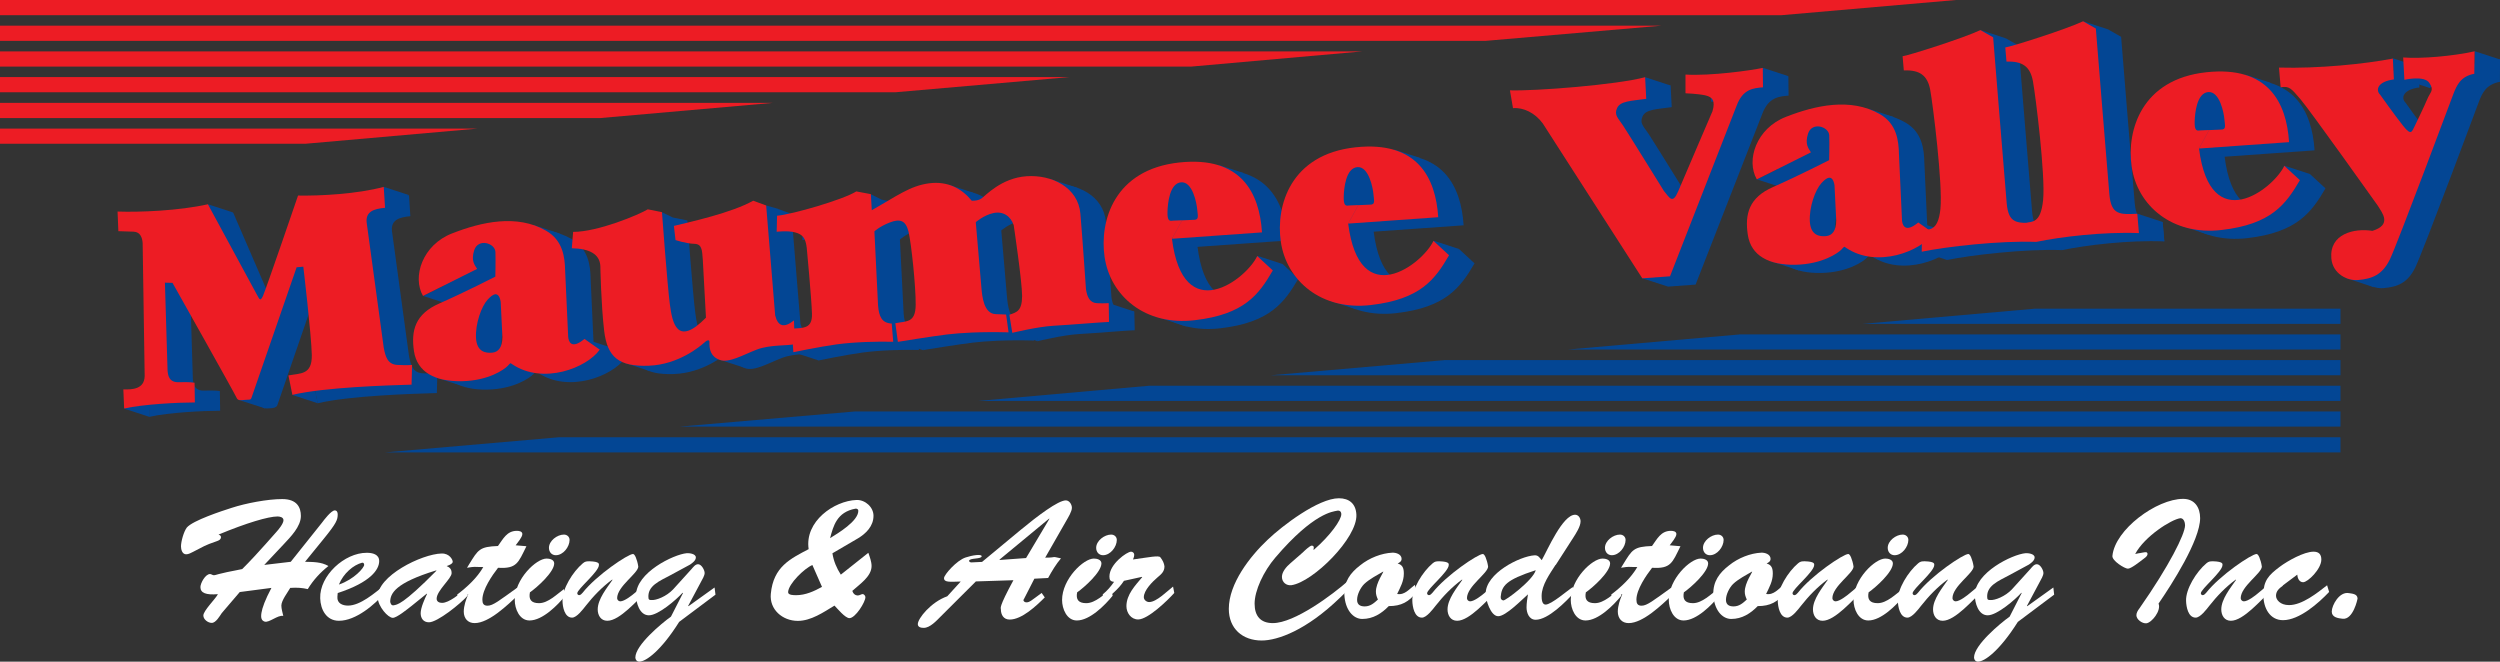 <?xml version="1.0" encoding="UTF-8"?>
<svg xmlns="http://www.w3.org/2000/svg" id="Layer_2" viewBox="0 0 247.11 65.4">
  <rect x="0" y="0" width="247.11" height="65.4" fill="#333333" stroke="none"/>
  <defs>
    <style>.cls-1{fill:#ed1c24;}.cls-2{fill:#034694;}.cls-3{fill:#fff;}</style>
  </defs>
  <g id="Layer_1-2">
    <path class="cls-3" d="M23.69,58.53l-1.77,2.07c-.2.29-.58.97-.99.97-.37,0-.83-.34-.83-.73,0-.48,1.21-1.65,1.44-2.11-1.19.1-1.73-.12-1.73-.7,0-.39.49-1.29.95-1.29.12,0,.25.12.39.12.19,0,.2-.12,2.79-.61.65-.63,1.87-1.95,3.37-3.66.22-.24.71-.83.71-1.17,0-.31-.39-.37-.59-.37-.9,0-3.04.63-5.83,1.79.12.05.24.1.24.25,0,.24-.22.34-.43.41-1.27.44-1.16.46-2.33,1.05-.2.1-.44.24-.68.24-.39,0-.51-.48-.51-.78,0-.49.27-1.46.58-1.87.61-.7,3.45-1.63,4.42-1.94,1.41-.46,3.55-.87,5.01-.87s1.84.83,1.84,1.67c0,1.05-1.02,2.07-1.7,2.8l-1.92,2.04,2.62-.31,3.08-3.86c.2-.27.92-1.22,1.27-1.22.22,0,.29.2.29.39,0,.54-.12.87-1.39,2.43l-1.84,2.26c.78.02,1.61,0,2.31.42-.8.63-1.5,1.39-2.04,2.28-.51-.12-1.04-.17-1.73-.12-.25.44-.88,1.24-.88,1.75,0,.31.12.7.19,1.02-.54-.12-1.41.71-1.85.56-.29-.1-.39-.34-.31-.85.08-.51.36-1.29.99-2.48l-3.13.41Z"></path>
    <path class="cls-3" d="M38.09,58.55c-1.04,1.21-2.91,2.81-4.59,2.81-1.24,0-1.82-1.11-1.85-2.23-.07-2.23,2.4-4.5,4.61-4.49.54,0,1.22.14,1.22.82,0,.83-.83,2.09-4.1,3.16l-.03.37c-.05.65.51.87,1.05.87,1.21,0,2.63-1.24,3.54-1.96l.15.65ZM35.99,55.81c0-.12-.08-.22-.2-.19-.85.22-1.84,1.04-2.29,2.16,1.5-.51,2.52-1.68,2.5-1.97Z"></path>
    <path class="cls-3" d="M40.63,59.93c-.32.25-1.41,1.14-1.8,1.14-.48,0-1.46-1.12-1.5-2.01-.07-2.12,4.35-4.3,6.32-4.35.78-.02,1.1.61,1.1.82s-.44.37-.6.42c.32.14.49.32.49.7,0,.54-1.48,1.73-1.48,2.53,0,.29.26.41.53.41.71,0,1.68-.87,2.41-1.36l.14.63c-.73.83-3.01,2.65-3.84,2.65-.56,0-.82-.41-.82-.9,0-.54.41-1.45.63-1.9l-.03-.03-1.56,1.26ZM38.57,59.49c.02.09.08.39.34.34.34-.07.87-.02,4.23-3.42l-.03-.03c-4.05,1.24-4.54,2.28-4.54,3.11Z"></path>
    <path class="cls-3" d="M52.03,54c-.8,1.61-.94,2.24-2.8,2.12-.58.75-1.55,2.14-1.55,3.16,0,.37.12.59.51.59.54,0,1.16-.51,2.92-1.77l.08.75c-1,.92-2.84,2.74-4.28,2.74-.66,0-1.07-.46-1.07-1.14,0-.56.22-1.21.44-1.7l-.03-.03-.87.7-.19-.65c1.02-.78,1.96-1.65,2.58-2.72-1.04,0-.71-.07-1.61.07l.19-.31c.92-1.5,1.05-1.77,2.87-1.84.51-.7.88-1.5,1.87-1.5.22,0,.54.05.54.32,0,.31-.49.87-.66,1.11l1.05.09Z"></path>
    <path class="cls-3" d="M55.89,58.87c-.76.94-2.26,2.46-3.55,2.46-1,0-1.46-1.16-1.46-2.02,0-2.07,2.12-4.1,3.15-4.1.29,0,.75.1.75.48,0,.85-1.68,2.36-2.4,2.86-.14.7.12,1.07.9,1.07.9,0,1.78-.9,2.46-1.39l.15.65ZM54.26,54.15c0-.7.82-1.31,1.48-1.31.31,0,.56.22.56.53,0,.68-.63,1.51-1.36,1.51-.41,0-.68-.32-.68-.73Z"></path>
    <path class="cls-3" d="M63.78,57.72l.14.75c-.9.8-2.65,2.89-3.89,2.89-.65,0-.95-.55-.95-1.12,0-1.02.92-2.14,1.46-2.92l-.03-.03c-.99.73-1.85,1.62-2.62,2.6-.25.32-.88,1.16-1.34,1.16-.75,0-.94-1.07-.95-1.65-.05-1.17,1.02-2.89,2.01-3.72.22-.19.37-.2.66-.2,1.02.03.93.27.93.37,0,.66-2.14,2.38-2.14,2.79,0,.1.08.19.19.19.12,0,.27-.15.34-.24,1.36-1.73,4.49-3.83,4.98-3.83.07,0,.17.09.27.32.1.25.2.56.25.92,0,.66-2.09,1.96-2.09,3.13,0,.15.14.31.31.31.41,0,1.16-.59,1.46-.85l1.02-.85Z"></path>
    <path class="cls-3" d="M67.5,58.62l-.03-.03c-.61.68-2.4,2.23-3.33,2.23s-1.27-1.24-1.27-1.99c0-2.23,3.71-4.03,5.01-4.15.24-.02.9.05.9.42,0,.31-.34.54-.56.7l-1.94,1.05c-1.07.58-2.33,1.05-2.18,2.29.02.14.12.17.27.17.48.05,1.51-.36,2.16-1.05l1.82-2.01c.17-.19.37-.48.65-.48.34,0,.65.58.65.87,0,.25-.24.65-.36.87l-1.27,2.38.03.03,2.58-1.85.09.71-3.59,2.69c-1.78,2.84-3.28,3.93-3.94,3.93-.24,0-.39-.19-.39-.41,0-1.22,2.58-3.37,3.52-4.04l1.19-2.33Z"></path>
    <path class="cls-3" d="M82.28,54.69c.12.77.41,1.46.83,2.11l2.72-2.16c.14.41.32.88.32,1.31,0,1.04-1.21,1.82-1.9,2.45.08.31.32.46.53.46.19,0,.36-.14.49-.14s.27.17.27.31c0,.48-.99,2.07-1.58,2.07-.42,0-1.19-.95-1.48-1.24-1.07.65-2.31,1.51-3.62,1.51-1.53,0-2.82-1.14-2.67-2.67.25-2.69,1.94-3.47,3.74-4.42-.41-2.75,2.52-4.78,4.73-4.86.85-.03,1.68.7,1.68,1.56,0,1.02-.73,1.75-1.53,2.23l-2.53,1.48ZM80.3,55.85c-.78.32-2.36,1.85-2.4,2.67-.02.32.58.31.8.31.92,0,1.77-.39,2.55-.82l-.95-2.16ZM84.84,50.48c0-.15-.15-.22-.29-.2-1.84.34-2.18,1.72-2.5,2.91.78-.48,2.79-1.68,2.79-2.7Z"></path>
    <path class="cls-3" d="M101.15,59.27c0,.17.14.27.31.27.31,0,.49-.19,1.5-.93l.31.44c-.82.82-2.26,2.19-3.47,2.19-.61,0-.87-.48-.87-1.02,0-.14-.25-.12,1.24-2.87l-3.71.12-3.48,3.47c-.41.41-1.05,1.12-1.67,1.12-.25,0-.59-.05-.59-.37,0-.56,1.31-2.19,2.91-2.75l1.33-1.46c-1.09.03-1.65.1-1.65-.34,0-.32,1.24-1.75,2.14-2.04.66-.22,1.58-.36,1.58-.12,0,.31-1.24.15-1.24.46,0,.12.15.15.24.15.27-.02.97-.05,1.04-.05l3.81-3.16c1.67-1.38,3.71-2.92,4.47-2.92.36,0,.6.42.6.73,0,.36-.36.94-.53,1.24l-2.11,3.69c1.26,0,.49-.17,1.56.07-.49.58-.9,1.26-1.27,1.94l-1.36.07-1.07,2.09ZM103.73,51.29l-.03-.03-4.91,4.06.03.03,2.6-.19,2.31-3.88Z"></path>
    <path class="cls-3" d="M109.99,58.87c-.76.94-2.26,2.46-3.55,2.46-1,0-1.46-1.16-1.46-2.02,0-2.07,2.12-4.1,3.14-4.1.29,0,.75.1.75.48,0,.85-1.68,2.36-2.4,2.86-.14.7.12,1.07.9,1.07.9,0,1.78-.9,2.46-1.39l.15.65ZM108.35,54.15c0-.7.82-1.31,1.48-1.31.31,0,.56.22.56.53,0,.68-.63,1.51-1.36,1.51-.41,0-.68-.32-.68-.73Z"></path>
    <path class="cls-3" d="M111.11,57.39c-.6.93-1.31,1.38-2.04,2.11l-.07-.75c.44-.36.8-.78,1.12-1.24-.36-.03-.46-.17-.46-.53,0-1.22,1.73-2.45,2.14-2.45.17,0,.31.14.31.29,0,.17-.05.32-.12.48,1.6-.22,2.53-.42,2.7-.22.25.32.37.59.41.9,0,.53-.32.78-.71,1.11-.49.42-1.33,1.26-1.33,1.94,0,.27.27.48.53.48.73,0,1.8-1.1,2.36-1.53l.12.63c-.65.73-2.6,2.62-3.57,2.62-.71,0-1.16-.66-1.16-1.31,0-1.16.88-2.06,1.56-2.87l-.03-.03-1.77.39Z"></path>
    <path class="cls-3" d="M128.79,54.59c.12-.12.68-.66.87-.66.17,0,.25.12.17.39l.03.03c1.65-1.43,2.72-2.96,2.72-3.52,0-.29-.19-.41-.46-.34-.31.08-2.24.15-6.05,4.61-1.19,1.39-2.06,3.28-2.06,4.57,0,1.21.58,1.92,1.8,1.92,2.14,0,5.88-2.79,7.5-4.22.05.87-.22,1.11-.87,1.72-3.31,3.2-6.14,4.22-7.73,4.22-1.89,0-3.25-1.17-3.25-3.13,0-2.5,2.09-5.18,3.84-6.83,1.44-1.38,5.01-4.1,7.04-4.1,1.02,0,1.68.54,1.73,1.62.12,2.29-4.27,6.65-6.41,6.97-.49.07-.95-.27-.95-.82,0-.51.46-1.02.82-1.33l1.26-1.1Z"></path>
    <path class="cls-3" d="M140.02,58.53c-.77.97-1.51,1.38-2.75,1.38-.71.73-1.55,1.27-2.62,1.27-.88,0-1.7-.88-1.77-2.43-.03-1.27.59-2.12,1.55-2.86.92-.75,2.14-1.21,3.18-1.26.37-.02.93.15.93.61,0,.25-.2.36-.39.46.51.14.61.49.61,1,0,.75-.34,1.34-.66,2.01.75.14,1.22-.51,1.75-.9l.17.71ZM134.84,57.73c-.37.37-.7,1.04-.7,1.56,0,.49.32.65.75.65.56,0,.92-.32,1.31-.68-.12-.27-.2-.49-.2-.78,0-.88.8-1.96.73-1.99-.58.34-1.38.75-1.89,1.24Z"></path>
    <path class="cls-3" d="M147.78,57.72l.14.75c-.9.8-2.65,2.89-3.89,2.89-.65,0-.95-.55-.95-1.12,0-1.02.92-2.14,1.46-2.92l-.03-.03c-.99.73-1.85,1.62-2.62,2.6-.25.32-.88,1.16-1.34,1.16-.75,0-.93-1.07-.95-1.65-.05-1.17,1.02-2.89,2.01-3.72.22-.19.37-.2.66-.2,1.02.03.93.27.93.37,0,.66-2.14,2.38-2.14,2.79,0,.1.08.19.19.19.12,0,.27-.15.34-.24,1.36-1.73,4.49-3.83,4.98-3.83.07,0,.17.09.27.32.1.25.2.56.25.92,0,.66-2.09,1.96-2.09,3.13,0,.15.14.31.31.31.41,0,1.16-.59,1.46-.85l1.02-.85Z"></path>
    <path class="cls-3" d="M153.76,55.83c-.56.88-1.38,1.99-1.38,3.08,0,.27.02.85.39.85.58,0,2.14-1.38,2.69-1.73l.12.56c-.8.88-2.55,2.67-3.79,2.67-.65,0-.9-.68-.9-1.22,0-.42.07-.87.14-1.29-.59.51-2.18,2.16-2.94,2.16s-1.24-1.63-1.24-2.23c0-2.01,3.38-3.7,4.83-3.79.36-.02.49.22.71.48.56-.97,2.06-4.49,3.3-4.49.34,0,.54.34.54.65,0,.51-.46,1.21-.73,1.63l-1.73,2.69ZM148.34,59.03c-.02.15.07.29.25.32.2.05,2.94-1.99,3.21-2.99-2.99.97-3.37,1.55-3.47,2.67Z"></path>
    <path class="cls-3" d="M160.27,58.87c-.77.94-2.26,2.46-3.55,2.46-1,0-1.46-1.16-1.46-2.02,0-2.07,2.12-4.1,3.14-4.1.29,0,.75.1.75.48,0,.85-1.68,2.36-2.4,2.86-.14.7.12,1.07.9,1.07.9,0,1.79-.9,2.46-1.39l.15.65ZM158.64,54.15c0-.7.82-1.31,1.48-1.31.31,0,.56.22.56.53,0,.68-.63,1.51-1.36,1.51-.41,0-.68-.32-.68-.73Z"></path>
    <path class="cls-3" d="M166.1,54c-.8,1.61-.93,2.24-2.8,2.12-.58.75-1.55,2.14-1.55,3.16,0,.37.12.59.51.59.54,0,1.16-.51,2.92-1.77l.08.75c-1,.92-2.84,2.74-4.28,2.74-.66,0-1.07-.46-1.07-1.14,0-.56.22-1.21.44-1.7l-.03-.03-.87.7-.19-.65c1.02-.78,1.95-1.65,2.58-2.72-1.04,0-.71-.07-1.61.07l.19-.31c.92-1.5,1.05-1.77,2.87-1.84.51-.7.88-1.5,1.87-1.5.22,0,.54.05.54.32,0,.31-.49.87-.66,1.11l1.05.09Z"></path>
    <path class="cls-3" d="M169.96,58.87c-.77.94-2.26,2.46-3.55,2.46-1,0-1.46-1.16-1.46-2.02,0-2.07,2.12-4.1,3.14-4.1.29,0,.75.1.75.48,0,.85-1.68,2.36-2.4,2.86-.14.7.12,1.07.9,1.07.9,0,1.79-.9,2.46-1.39l.15.65ZM168.33,54.15c0-.7.82-1.31,1.48-1.31.31,0,.56.22.56.53,0,.68-.63,1.51-1.36,1.51-.41,0-.68-.32-.68-.73Z"></path>
    <path class="cls-3" d="M176.49,58.53c-.77.97-1.51,1.38-2.75,1.38-.71.73-1.55,1.27-2.62,1.27-.88,0-1.7-.88-1.77-2.43-.03-1.27.59-2.12,1.55-2.86.92-.75,2.14-1.21,3.18-1.26.37-.02.93.15.93.61,0,.25-.2.36-.39.46.51.14.61.49.61,1,0,.75-.34,1.34-.66,2.01.75.14,1.22-.51,1.75-.9l.17.71ZM171.3,57.73c-.37.37-.7,1.04-.7,1.56,0,.49.32.65.75.65.56,0,.92-.32,1.31-.68-.12-.27-.2-.49-.2-.78,0-.88.8-1.96.73-1.99-.58.34-1.38.75-1.89,1.24Z"></path>
    <path class="cls-3" d="M183.9,57.72l.14.75c-.9.8-2.65,2.89-3.89,2.89-.65,0-.95-.55-.95-1.12,0-1.02.92-2.14,1.46-2.92l-.03-.03c-.99.73-1.85,1.62-2.62,2.6-.25.32-.88,1.16-1.34,1.16-.75,0-.93-1.07-.95-1.65-.05-1.17,1.02-2.89,2.01-3.72.22-.19.37-.2.66-.2,1.02.03.93.27.93.37,0,.66-2.14,2.38-2.14,2.79,0,.1.08.19.19.19.12,0,.27-.15.34-.24,1.36-1.73,4.49-3.83,4.98-3.83.07,0,.17.09.27.32.1.25.2.56.25.92,0,.66-2.09,1.96-2.09,3.13,0,.15.14.31.31.31.41,0,1.16-.59,1.46-.85l1.02-.85Z"></path>
    <path class="cls-3" d="M188.22,58.87c-.77.94-2.26,2.46-3.55,2.46-1,0-1.46-1.16-1.46-2.02,0-2.07,2.12-4.1,3.14-4.1.29,0,.75.1.75.48,0,.85-1.68,2.36-2.4,2.86-.14.7.12,1.07.9,1.07.9,0,1.79-.9,2.46-1.39l.15.65ZM186.59,54.15c0-.7.82-1.31,1.48-1.31.31,0,.56.22.56.53,0,.68-.63,1.51-1.36,1.51-.41,0-.68-.32-.68-.73Z"></path>
    <path class="cls-3" d="M195.77,57.72l.14.75c-.9.8-2.65,2.89-3.89,2.89-.65,0-.95-.55-.95-1.12,0-1.02.92-2.14,1.46-2.92l-.03-.03c-.99.73-1.85,1.62-2.62,2.6-.25.32-.88,1.16-1.34,1.16-.75,0-.93-1.07-.95-1.65-.05-1.17,1.02-2.89,2.01-3.72.22-.19.37-.2.66-.2,1.02.03.93.27.93.37,0,.66-2.14,2.38-2.14,2.79,0,.1.08.19.19.19.12,0,.27-.15.34-.24,1.36-1.73,4.49-3.83,4.98-3.83.07,0,.17.09.27.32.1.25.2.56.25.92,0,.66-2.09,1.96-2.09,3.13,0,.15.14.31.31.31.41,0,1.16-.59,1.46-.85l1.02-.85Z"></path>
    <path class="cls-3" d="M199.83,58.62l-.03-.03c-.61.68-2.4,2.23-3.33,2.23s-1.27-1.24-1.27-1.99c0-2.23,3.7-4.03,5.01-4.15.24-.02.9.05.9.42,0,.31-.34.54-.56.7l-1.94,1.05c-1.07.58-2.33,1.05-2.18,2.29.02.14.12.17.27.17.48.05,1.51-.36,2.16-1.05l1.82-2.01c.17-.19.37-.48.65-.48.34,0,.65.58.65.87,0,.25-.24.65-.36.87l-1.27,2.38.03.03,2.58-1.85.08.71-3.59,2.69c-1.79,2.84-3.28,3.93-3.94,3.93-.24,0-.39-.19-.39-.41,0-1.22,2.58-3.37,3.52-4.04l1.19-2.33Z"></path>
    <path class="cls-3" d="M211.47,54.68c.19-.03.46-.1.65-.1.08,0,.15.08.15.17,0,.26-.34.44-.51.58-.25.19-1.11.88-1.43.88s-1.58-.78-1.53-1.26c.24-2.6,4.37-5.64,6.99-5.64,1.14,0,1.68.85,1.68,1.9,0,2.19-2.82,6.58-4.11,8.45.29.71-.7,1.92-1.22,1.95-.39.03-.97-.37-.97-.8,0-.24.15-.48.29-.66,2.96-4.23,4.52-7.36,4.52-8.23,0-.27-.12-.7-.46-.7-.9.12-3.55,1.8-4.47,3.54l.42-.09Z"></path>
    <path class="cls-3" d="M224.26,57.72l.14.75c-.9.8-2.65,2.89-3.89,2.89-.65,0-.95-.55-.95-1.12,0-1.02.92-2.14,1.46-2.92l-.03-.03c-.99.73-1.85,1.62-2.62,2.6-.25.32-.88,1.16-1.34,1.16-.75,0-.93-1.07-.95-1.65-.05-1.17,1.02-2.89,2.01-3.72.22-.19.37-.2.66-.2,1.02.03.93.27.93.37,0,.66-2.14,2.38-2.14,2.79,0,.1.08.19.19.19.12,0,.27-.15.34-.24,1.36-1.73,4.49-3.83,4.98-3.83.07,0,.17.09.27.32.1.25.2.56.25.92,0,.66-2.09,1.96-2.09,3.13,0,.15.14.31.31.31.41,0,1.16-.59,1.46-.85l1.02-.85Z"></path>
    <path class="cls-3" d="M225.65,57.89c-.37.27-.68.53-.68,1,0,.39.41.92,1.29.92,1.29,0,2.77-1.19,3.76-1.96l.2.66c-1.04,1.1-2.94,2.79-4.56,2.79-1.31,0-1.94-1.22-1.94-2.48,0-1.43.51-1.96,1.61-2.79.77-.58,2.4-1.5,3.35-1.5.53,0,.77.27.77.78,0,.94-1.34,2.24-1.8,2.24-.39,0-.56-.42-.58-.75l-1.43,1.07Z"></path>
    <path class="cls-3" d="M230.48,60.45c0-.61.75-2.02,1.72-1.82.24.05.83.05.83.54,0,.02-.42,2.11-1.48,1.99-.46-.05-1.07-.14-1.07-.71Z"></path>
    <path class="cls-2" d="M14.71,39.31c.84.02,1.03.09,1.05-1.24l-.2-13.13c-.05-.53.82-1.18.15-1.21-.67-.03-1.51-.05-1.51-.05l-.08-1.94c2.18.08,6.1-.08,8.93-.72l3.84,8.88c.25.38.64-1.19.94-1.84.3-.65,4.13-7.9,4.13-7.9,2.13.04,5.87-.15,8.47-.86l.13,2.07c-1.14.1-1.91.39-1.82,1.44l1.69,12.39c.16.83.36,1.65,1.34,1.7.98.05,1.46,0,1.46,0l-.05,1.95c-2.34.07-8.57.25-11.78,1.01l-.39-1.91c1.17-.24,2.34-.03,2.31-2.02-.04-1.99-.84-8.74-.84-8.74l-.66.06-4.41,12.81c-.11.23-.38.28-.75.3-.5.03-.66.01-.77-.2-.2-.37-6.34-11.37-6.34-11.37l-.75-.02.26,8.66c.05.53.15,1.23,1.16,1.18,1.01-.04,1.51.04,1.51.04l.03,1.95c-1.64,0-5.08.17-6.99.6l-.08-1.9Z"></path>
    <path class="cls-2" d="M51.44,29.91c-.21.04-.46.24-.73.54-.61.67-1.21,2.36-1.14,3.77.08,1.41.97,1.51,1.59,1.46.62-.05,1.02-.53,1.02-1.55l-.17-3.48c-.1-.58-.3-.78-.57-.74l.04-1.74s.04-1.55.01-2.44c-.03-.88-1.71-1.4-2.1-.17-.32,1.03.03,1.42.29,1.84l-5.35,2.67c-1.09-1.9-.04-5.04,2.88-6.18,2.91-1.14,6.4-1.92,9.28-.27,1.68.96,1.87,2.63,1.89,3.96l.3,6.53c.03.4.25,1.35,1.61.22l1.51,1.06c-1.26,1.79-5.58,3.5-8.64,1.45-.24-.16-.15-.16-.47.17s-1.87,1.45-4.52,1.5c-2.65.05-4.42-.9-4.73-2.96-.31-2.06,1.87-5.32,4.26-6.36,2.57-1.13.78.51,3.78-1.02l-.04,1.74Z"></path>
    <path class="cls-2" d="M183.27,18.39c-.21.04-.46.24-.73.54-.61.67-1.21,2.36-1.14,3.77.08,1.41.97,1.51,1.59,1.46.62-.05,1.02-.53,1.02-1.55l-.17-3.48c-.1-.58-.3-.78-.57-.74l.04-1.74s.04-1.55.01-2.44c-.03-.88-1.71-1.4-2.1-.17-.32,1.03.03,1.42.29,1.84l-5.35,2.67c-1.09-1.9-.04-5.05,2.88-6.18,2.91-1.14,6.4-1.92,9.28-.27,1.68.96,1.86,2.63,1.89,3.96l.3,6.53c.03.4.25,1.35,1.61.22l1.51,1.06c-1.26,1.79-5.58,3.5-8.64,1.45-.24-.16-.15-.16-.47.17-.33.34-1.87,1.44-4.52,1.49-2.65.05-4.42-.9-4.73-2.96-.31-2.06.88-4.82,3.27-5.87,2.39-1.05,4.77-1.51,4.77-1.51l-.04,1.74Z"></path>
    <path class="cls-2" d="M59.03,25.35l.13-1.61c2.44.01,6.54-1.71,7.38-2.23l1.4.28s.54,7.31.78,9.1c.24,1.79.68,4.28,3.57,1.33l-.31-5.68c-.08-.97-.05-1.59-.85-1.61-.8-.02-1.85-.37-1.85-.37l-.17-1.4c1.69-.41,5.69-1.29,7.84-2.49l1.28.47.89,10.86c.27,1.08.86,1.3,1.86.5l.07,2.34c-.6.19-2.43.03-3.76.54-1.33.51-2.72,1.34-3.63,1.02-.91-.32-1.06-1.01-1.04-1.81-.02-.22-.23-.16-.56.14-.33.3-2.48,2.13-5.43,2.24-2.95.11-4.1-.84-4.41-3.43-.31-2.58-.38-6.43-.38-6.43-.06-1.19-1.12-1.72-2.81-1.75Z"></path>
    <path class="cls-2" d="M79.35,22.14c1.45-.12,6.51-1.58,7.81-2.4l1.44.27.09,1.59c2.49-1.41,3.78-2.41,5.66-2.66,1.88-.25,3.28.56,4.22,1.72,0,0,.58.04.96-.22.38-.25,1.95-2.03,4.46-2.2,2.51-.17,5.1,1.11,5.32,3.7.22,2.59.55,7.44.55,7.44.11.79.38,1.38,1.1,1.41.71.03,1.15-.01,1.15-.01l.03,1.86c-.97.04-3.87.29-5.5.38-1.63.1-4.06.7-4.06.7l-.29-1.79c.73-.24,1.25-.37,1.26-1.84,0-1.46-.83-7.01-.83-7.01-.3-.9-1.05-1.41-2.01-1.2-.96.22-1.74.9-1.74.9.14,1.63.49,5.71.56,6.51.07.79.22,2.55,1.42,2.58,1.2.03,1.02.04,1.02.04l.24,1.75c-2.8-.07-4.73.05-6.09.21-1.36.16-4.85.73-4.85.73l-.25-1.84c1.09-.23,1.99,0,2.01-1.81.02-1.82-.44-6.16-.71-7.25-.27-1.08-.82-1.3-1.85-.9-1.03.4-1.52.88-1.52.88l.37,7.32c.09,1.1.37,1.74,1.35,1.79l.16,1.8c-1.55-.04-3.85.02-5.6.26-1.75.24-4.27.77-4.27.77l-.16-2.33c1.19-.06,2.04,0,2-1.46-.04-1.46-.52-6.55-.52-6.55-.12-.92-.38-1.3-1.15-1.5-.77-.2-1.82-.06-1.82-.06l.04-1.6Z"></path>
    <path class="cls-2" d="M118.37,24.4l8.89-.63c-.25-3.92-2.07-7.56-8.17-6.91-6.44.69-7.9,5.78-7.39,9.32.55,3.85,3.99,6.84,8.91,6.27,4.92-.57,6.34-2.54,7.73-4.91l-1.54-1.42c-1.08,2.31-7.31,7.09-8.43-1.71Z"></path>
    <path class="cls-2" d="M135.78,22.9l8.89-.63c-.25-3.92-2.07-7.56-8.17-6.91-6.44.69-7.9,5.78-7.39,9.32.55,3.85,3.99,6.84,8.91,6.27,4.91-.57,6.34-2.54,7.73-4.92l-1.54-1.42c-1.09,2.31-7.32,7.1-8.43-1.71Z"></path>
    <path class="cls-2" d="M219.89,15.49l8.89-.63c-.25-3.92-2.07-7.56-8.17-6.91-6.44.69-7.9,5.78-7.39,9.32.55,3.85,4,6.84,8.91,6.27,4.91-.57,6.34-2.54,7.73-4.92l-1.54-1.42c-1.08,2.31-7.32,7.09-8.43-1.71Z"></path>
    <path class="cls-2" d="M151.76,9.75c2.53.08,10.54-.54,13.37-1.3l.11,2.14c-1.54.21-2.57.22-2.88.91-.31.69.08.96.59,1.73.51.77,4.04,6.47,4.04,6.47.58.69.09,1.27.65-.03.56-1.31.15-1.15,3.07-7.95.29-.99,1.11-1.32.36-1.48-.75-.16-1.94-.2-1.94-.2v-1.85c2.52.15,6.47-.41,7.64-.66l.02,1.92c-.96.08-1.98.17-2.59,1.78l-6.6,16.9-2.74.2-9.83-15.3c-.76-1.05-1.92-1.61-2.95-1.52l-.3-1.75Z"></path>
    <path class="cls-2" d="M198.27,3.79c-1.71.81-7.19,2.54-7.7,2.59l.12,1.4c1.55-.06,2.34.47,2.61,1.92.27,1.46,1.25,9.37,1.01,11.76-.24,2.39-1.24,1.96-1.81,2.16l-.04,2.08c2.4-.5,7.75-1.11,11.32-.98l-.16-1.91c-1.7.07-2.58.15-2.76-1.91-.18-2.06-1.34-16.4-1.34-16.4l-1.25-.71Z"></path>
    <path class="cls-2" d="M208.42,2.92c-1.71.81-7.19,2.54-7.7,2.59l.12,1.4c1.55-.06,2.34.47,2.61,1.92.27,1.46,1.25,9.37,1.01,11.76-.24,2.39-1.24,1.96-1.81,2.16l1.13,1.98c2.4-.5,6.58-1.01,10.15-.87l-.17-1.91c-1.7.07-2.58.15-2.76-1.91-.18-2.06-1.34-16.4-1.34-16.4l-1.25-.71Z"></path>
    <path class="cls-2" d="M227.77,7.47l.17,1.98c.88-.15,1.05.13,1.95,1.16.9,1.03,6.29,9.71,6.29,9.71.45.73.09,2,.83,3.3-1.8-.29-4.27.29-4.06,2.72.13,1.54,1.6,2.23,2.63,2.14,1.4-.12,2.4-.5,3.16-2.05.76-1.55,6.29-16.39,6.29-16.39.3-.77.67-1.69,2.05-1.95l.03-2.22c-2.11.48-5.27.75-7.06.61l.12,2.21s1.1-.87,1.61-.1c.51.77.36.62.04,1.42-.18.46-1.12,3.07-1.12,3.07-.32.62.17,1.18-.66.14-.83-1.04-2.26-3.06-2.26-3.06-.49-.48-.26-1.31,1.35-1.52l-.1-2.06c-2.77.53-7.32,1-11.25.89Z"></path>
    <polygon class="cls-2" points="23.06 21.01 20.54 20.19 20.61 22.11 23.06 21.01"></polygon>
    <polygon class="cls-2" points="40.44 19.29 37.93 18.47 37.45 20.45 40.44 19.29"></polygon>
    <polygon class="cls-2" points="14.79 41.21 12.27 40.39 14.71 39.31 14.79 41.21"></polygon>
    <polygon class="cls-2" points="31.41 39.86 28.9 39.04 31.02 37.95 31.41 39.86"></polygon>
    <polygon class="cls-2" points="44.34 30.07 41.82 29.25 47.17 26.58 49.69 27.4 44.34 30.07"></polygon>
    <polygon class="cls-2" points="61.8 35.39 58.15 35.14 57.78 33.5 60.29 34.32 61.8 35.39"></polygon>
    <polygon class="cls-2" points="55.33 23.09 52.67 22.22 53.67 23.76 55.33 23.09"></polygon>
    <polygon class="cls-2" points="23.56 39.52 26.19 40.36 26.41 39.46 24.69 37.38 23.56 39.52"></polygon>
    <polygon class="cls-2" points="43 37.29 45.58 38.12 44.54 36.87 43 37.29"></polygon>
    <polygon class="cls-2" points="66.54 21.52 65.42 20.97 64.79 22.66 66.15 22.33 66.54 21.52"></polygon>
    <polygon class="cls-2" points="76.96 20.66 75.73 20.31 75.12 21.78 75.92 21.84 76.96 20.66"></polygon>
    <polygon class="cls-2" points="80.95 35.64 78.44 34.82 81.67 33.62 80.95 35.64"></polygon>
    <polygon class="cls-2" points="91.27 34.62 88.75 33.8 91.75 32.57 91.27 34.62"></polygon>
    <polygon class="cls-2" points="73.58 36.35 71.02 35.52 72.95 33.99 73.58 36.35"></polygon>
    <polygon class="cls-2" points="64.17 36.66 61.68 35.85 63.99 35.14 64.17 36.66"></polygon>
    <polygon class="cls-2" points="102.57 33.73 100.06 32.91 102.76 31.68 102.57 33.73"></polygon>
    <polygon class="cls-2" points="112.1 30.79 109.59 29.97 109.62 31.83 112.13 32.65 112.1 30.79"></polygon>
    <polygon class="cls-2" points="106.62 18.61 103.78 17.69 105.04 19.09 106.62 18.61"></polygon>
    <polygon class="cls-2" points="96.2 19.05 93.79 18.27 94.87 19.65 96.2 19.05"></polygon>
    <polygon class="cls-2" points="87.15 19.74 86.08 19.2 85.61 20.97 87.21 20.04 87.15 19.74"></polygon>
    <polygon class="cls-2" points="122.94 17.11 120.41 16.29 121.71 17.62 122.94 17.11"></polygon>
    <polygon class="cls-2" points="140.36 15.61 137.76 14.77 138.83 15.9 140.36 15.61"></polygon>
    <polygon class="cls-2" points="126.8 26.11 124.29 25.29 123.61 30.1 127.03 28.15 126.8 26.11"></polygon>
    <polygon class="cls-2" points="144.21 24.61 141.69 23.79 141.1 28.45 143.65 27.39 144.21 24.61"></polygon>
    <polygon class="cls-2" points="113.99 31.21 117.31 32.28 115.91 30.51 113.99 31.21"></polygon>
    <polygon class="cls-2" points="131.4 29.71 134.04 30.57 132.63 28.38 131.4 29.71"></polygon>
    <polygon class="cls-2" points="165.12 8.45 162.61 7.63 162.03 9.09 164.72 9.15 165.12 8.45"></polygon>
    <polygon class="cls-2" points="176.75 7.52 174.23 6.7 173.78 8.48 176.36 8.11 176.75 7.52"></polygon>
    <polygon class="cls-2" points="162.32 27.5 164.84 28.32 165.06 27.3 163.71 26.47 162.32 27.5"></polygon>
    <polygon class="cls-2" points="181.52 15.87 179.01 15.05 173.66 17.73 176.18 18.55 181.52 15.87"></polygon>
    <polygon class="cls-2" points="192.13 22.8 189.61 21.98 191.12 23.04 193.64 23.86 192.13 22.8"></polygon>
    <polygon class="cls-2" points="174.93 25.79 177.87 26.75 176.56 25.54 174.93 25.79"></polygon>
    <polygon class="cls-2" points="187.23 11.59 184.71 10.76 185.82 11.85 187.23 11.59"></polygon>
    <polygon class="cls-2" points="192.46 25.7 189.94 24.88 193.09 23.84 192.46 25.7"></polygon>
    <polygon class="cls-2" points="213.76 21.94 211.25 21.12 211.41 23.03 213.93 23.85 213.76 21.94"></polygon>
    <polygon class="cls-2" points="208.42 2.92 205.91 2.1 207.04 4.44 208.42 2.92"></polygon>
    <polygon class="cls-2" points="198.27 3.79 195.76 2.97 196.34 5.43 198.27 3.79"></polygon>
    <polygon class="cls-2" points="228.32 17.2 225.8 16.38 225.8 20.46 228.44 19.79 228.32 17.2"></polygon>
    <polygon class="cls-2" points="221.9 7.37 224.43 8.18 223.36 8.7 221.9 7.37"></polygon>
    <polygon class="cls-2" points="215.46 22.27 218.34 23.22 216.91 21.72 215.46 22.27"></polygon>
    <polygon class="cls-2" points="244.6 5.06 244.57 7.29 247.08 8.11 247.11 5.88 244.6 5.06"></polygon>
    <polygon class="cls-2" points="239.13 8.64 236.62 7.82 236.51 5.76 239.03 6.58 239.13 8.64"></polygon>
    <polygon class="cls-2" points="231.91 27.49 234.67 28.4 233.5 27.01 231.91 27.49"></polygon>
    <polygon class="cls-2" points="240.17 8.7 237.66 7.88 239.66 6.86 240.76 7.76 240.17 8.7"></polygon>
    <path class="cls-1" d="M12.2,38.49c.84.02,2.08,0,2.1-1.33l-.2-13.14c-.04-.53-.23-1.09-.89-1.12-.67-.03-1.51-.05-1.51-.05l-.08-1.94c2.18.08,6.1-.08,8.93-.72l4.79,8.84c.25.38.34.9.64.25.3-.65,3.48-9.95,3.48-9.95,2.13.04,5.88-.15,8.47-.86l.13,2.07c-1.14.1-1.92.39-1.82,1.44l1.69,12.39c.16.83.36,1.65,1.34,1.7.98.05,1.46,0,1.46,0l-.05,1.95c-2.34.07-8.57.25-11.78,1.01l-.39-1.92c1.18-.23,2.34-.03,2.31-2.01-.04-1.99-.84-8.74-.84-8.74l-.66.06-4.47,12.92c-.11.23-.13.13-.69.19-.36.04-.65.08-.77-.2-.16-.39-6.34-11.37-6.34-11.37l-.75-.02.26,8.66c.04.53.15,1.23,1.16,1.18,1.01-.04,1.51.05,1.51.05l.03,1.95c-1.64,0-5.08.17-6.99.6l-.08-1.9Z"></path>
    <path class="cls-1" d="M48.92,29.09c-.21.04-.46.24-.73.54-.61.67-1.21,2.36-1.14,3.77.08,1.41.97,1.51,1.59,1.46.62-.05,1.02-.53,1.02-1.55l-.17-3.48c-.1-.58-.3-.78-.57-.74l.04-1.74s.04-1.55.01-2.44c-.03-.88-1.71-1.4-2.1-.17-.32,1.03.03,1.42.29,1.84l-5.35,2.67c-1.09-1.9-.04-5.05,2.88-6.18,2.91-1.14,6.4-1.92,9.28-.27,1.68.96,1.86,2.63,1.89,3.95l.3,6.53c.03.4.25,1.35,1.61.22l1.51,1.06c-1.26,1.79-5.58,3.5-8.64,1.45-.24-.16-.15-.16-.47.17-.33.34-1.87,1.45-4.52,1.5-2.65.05-4.42-.9-4.73-2.96-.31-2.06.12-3.69,2.52-4.73,2.39-1.05,5.53-2.65,5.53-2.65l-.04,1.74Z"></path>
    <path class="cls-1" d="M180.76,17.57c-.21.04-.46.24-.73.54-.61.67-1.21,2.36-1.14,3.77.08,1.41.97,1.51,1.59,1.46.62-.05,1.02-.53,1.02-1.55l-.17-3.48c-.1-.58-.3-.78-.57-.74l.04-1.74s.04-1.55.01-2.44c-.03-.88-1.71-1.4-2.1-.17-.32,1.03.03,1.42.29,1.84l-5.35,2.67c-1.09-1.9-.04-5.05,2.88-6.18,2.91-1.14,6.4-1.92,9.28-.27,1.68.96,1.86,2.63,1.89,3.96l.3,6.53c.03.4.25,1.35,1.61.22l1.51,1.06c-1.26,1.79-5.58,3.5-8.64,1.45-.24-.16-.15-.16-.47.17-.33.34-1.87,1.44-4.52,1.5-2.65.05-4.42-.9-4.73-2.96-.31-2.06.12-3.69,2.51-4.73,2.39-1.05,5.53-2.65,5.53-2.65l-.04,1.74Z"></path>
    <path class="cls-1" d="M56.52,24.53l.13-1.61c2.44.01,6.54-1.71,7.38-2.23l1.4.28s.54,7.3.78,9.1c.24,1.79.68,4.28,3.57,1.33l-.31-5.69c-.08-.97-.05-1.59-.85-1.61-.8-.02-1.85-.37-1.85-.37l-.16-1.4c1.69-.41,5.69-1.29,7.84-2.49l1.28.47.89,10.86c.27,1.08.86,1.3,1.86.5l.07,2.34c-.6.19-2.43.03-3.76.55-1.33.51-2.72,1.34-3.63,1.02-.91-.32-1.06-1.02-1.04-1.81-.02-.22-.24-.16-.56.14-.33.3-2.48,2.13-5.43,2.24-2.95.11-4.1-.84-4.41-3.43-.31-2.59-.38-6.43-.38-6.43-.06-1.19-1.12-1.72-2.81-1.75Z"></path>
    <path class="cls-1" d="M76.83,21.32c1.45-.12,6.51-1.58,7.81-2.4l1.44.27.09,1.59c2.49-1.41,3.78-2.41,5.66-2.66,1.88-.25,3.28.56,4.22,1.72,0,0,.58.04.96-.22.38-.25,1.95-2.03,4.46-2.2,2.51-.17,5.1,1.11,5.32,3.7.22,2.59.55,7.44.55,7.44.11.79.38,1.38,1.1,1.41.71.03,1.15-.01,1.15-.01l.03,1.86c-.97.04-3.87.29-5.5.38-1.63.1-4.06.7-4.06.7l-.29-1.79c.73-.24,1.25-.37,1.26-1.84,0-1.46-.83-7.01-.83-7.01-.3-.9-1.05-1.41-2.01-1.2-.96.21-1.74.9-1.74.9.14,1.63.49,5.71.56,6.51.07.79.22,2.55,1.42,2.58,1.2.03,1.02.05,1.02.05l.24,1.75c-2.79-.07-4.73.05-6.09.21-1.36.16-4.85.73-4.85.73l-.25-1.84c1.09-.23,1.99,0,2.01-1.81.02-1.82-.44-6.16-.71-7.25s-.82-1.3-1.85-.9c-1.03.4-1.52.88-1.52.88l.36,7.32c.09,1.1.37,1.74,1.35,1.79l.15,1.8c-1.55-.04-3.85.02-5.6.26-1.75.24-4.27.77-4.27.77l-.16-2.33c1.19-.06,2.04,0,2-1.46-.04-1.46-.52-6.55-.52-6.55-.12-.92-.38-1.3-1.15-1.5-.77-.2-1.82-.06-1.82-.06l.04-1.6Z"></path>
    <path class="cls-1" d="M116.85,21.77l-.93.04c-.39.08-.54-.09-.52-.88.02-.8.2-2.81,1.34-2.91,1.14-.1,1.55,2.08,1.6,2.7.05.62.22,1.04-.4,1.01l-1.1.05-.99,1.82,8.89-.63c-.25-3.92-2.07-7.56-8.17-6.91-6.44.69-7.9,5.78-7.39,9.32.55,3.85,3.99,6.85,8.91,6.27,4.92-.57,6.34-2.54,7.72-4.92l-1.54-1.42c-1.09,2.31-7.32,7.1-8.43-1.71l.99-1.82Z"></path>
    <path class="cls-1" d="M134.26,20.27l-.92.04c-.39.08-.54-.09-.52-.88.02-.8.2-2.81,1.34-2.91,1.14-.1,1.55,2.08,1.6,2.7.05.62.22,1.04-.4,1.01l-1.1.05-.99,1.82,8.89-.63c-.25-3.92-2.07-7.56-8.17-6.91-6.44.69-7.9,5.78-7.39,9.32.55,3.85,4,6.85,8.91,6.27,4.91-.57,6.34-2.54,7.72-4.92l-1.54-1.42c-1.09,2.31-7.32,7.09-8.43-1.71l.99-1.82Z"></path>
    <path class="cls-1" d="M218.37,12.85l-.92.04c-.39.08-.54-.09-.52-.88.02-.8.2-2.81,1.34-2.91,1.14-.1,1.55,2.08,1.6,2.7.05.62.22,1.04-.4,1.01l-1.11.05-.99,1.82,8.89-.63c-.25-3.92-2.07-7.56-8.17-6.91-6.44.69-7.9,5.78-7.39,9.32.55,3.85,4,6.85,8.91,6.27,4.91-.57,6.33-2.54,7.72-4.92l-1.54-1.42c-1.09,2.31-7.32,7.1-8.43-1.71l.99-1.82Z"></path>
    <path class="cls-1" d="M149.24,8.93c2.52.08,10.54-.54,13.37-1.3l.11,2.14c-1.54.21-2.57.22-2.88.91-.31.69.08.96.59,1.73.51.77,4.04,6.47,4.04,6.47.58.69.85,1.33,1.41.03.55-1.31,3.39-7.92,3.39-7.92.29-.99.03-1.41-.73-1.57-.75-.16-1.94-.2-1.94-.2v-1.85c2.52.15,6.47-.41,7.64-.66l.02,1.92c-.96.08-1.98.17-2.59,1.78l-6.6,16.9-2.74.2-9.83-15.3c-.76-1.05-1.92-1.61-2.95-1.52l-.3-1.75Z"></path>
    <path class="cls-1" d="M195.76,2.97c-1.71.81-7.19,2.54-7.7,2.59l.12,1.4c1.55-.06,2.34.47,2.61,1.92.27,1.46,1.25,9.37,1.01,11.76-.24,2.39-1.24,1.96-1.81,2.16l-.04,2.08c2.4-.5,7.75-1.11,11.32-.97l-.16-1.91c-1.7.07-2.58.15-2.76-1.91-.18-2.06-1.34-16.4-1.34-16.4l-1.25-.71Z"></path>
    <path class="cls-1" d="M205.91,2.1c-1.71.81-7.19,2.54-7.7,2.59l.12,1.4c1.55-.06,2.34.47,2.61,1.92.27,1.46,1.25,9.37,1.01,11.76-.24,2.39-1.13,2.08-1.7,2.28l1.02,1.86c2.4-.5,6.58-1.01,10.15-.87l-.16-1.91c-1.7.07-2.58.15-2.76-1.91-.18-2.06-1.34-16.4-1.34-16.4l-1.25-.71Z"></path>
    <path class="cls-1" d="M225.26,6.65l.17,1.98c.88-.15,1.05.13,1.95,1.17.9,1.03,7.65,10.53,7.65,10.53.45.74,1.42,1.88-.53,2.49-1.8-.29-4.27.29-4.06,2.72.13,1.54,1.6,2.23,2.63,2.14,1.4-.12,2.4-.5,3.16-2.05.75-1.55,6.29-16.39,6.29-16.39.31-.77.67-1.69,2.05-1.95l.03-2.22c-2.11.48-5.27.75-7.06.61l.12,2.21s1.96-.47,2.47.31c.51.77.09.85-.23,1.65-.18.46-1.19,2.55-1.19,2.55-.32.62-.35,1.07-1.18.03-.83-1.04-2.26-3.06-2.26-3.06-.49-.48-.26-1.31,1.35-1.52l-.1-2.06c-2.77.53-7.32,1-11.25.89Z"></path>
    <polygon class="cls-1" points="176.1 1.5 0 1.5 0 0 193.33 0 176.1 1.5"></polygon>
    <polygon class="cls-1" points="146.83 4.04 0 4.04 0 2.54 164.2 2.54 146.83 4.04"></polygon>
    <polygon class="cls-1" points="117.77 6.58 0 6.58 0 5.08 134.66 5.08 117.77 6.58"></polygon>
    <polygon class="cls-1" points="88.5 9.12 0 9.12 0 7.62 105.69 7.62 88.5 9.12"></polygon>
    <polygon class="cls-1" points="59.31 11.67 0 11.67 0 10.17 76.37 10.17 59.31 11.67"></polygon>
    <polygon class="cls-1" points="30.18 14.21 0 14.21 0 12.71 47.21 12.71 30.18 14.21"></polygon>
    <polygon class="cls-2" points="55.24 43.22 231.34 43.22 231.34 44.72 38.01 44.72 55.24 43.22"></polygon>
    <polygon class="cls-2" points="84.51 40.67 231.34 40.67 231.34 42.17 67.14 42.17 84.51 40.67"></polygon>
    <polygon class="cls-2" points="113.57 38.13 231.34 38.13 231.34 39.63 96.68 39.63 113.57 38.13"></polygon>
    <polygon class="cls-2" points="142.84 35.59 231.34 35.59 231.34 37.09 125.65 37.09 142.84 35.59"></polygon>
    <polygon class="cls-2" points="172.03 33.05 231.34 33.05 231.34 34.55 154.97 34.55 172.03 33.05"></polygon>
    <polygon class="cls-2" points="201.16 30.51 231.34 30.51 231.34 32.01 184.13 32.01 201.16 30.51"></polygon>
  </g>
</svg>
